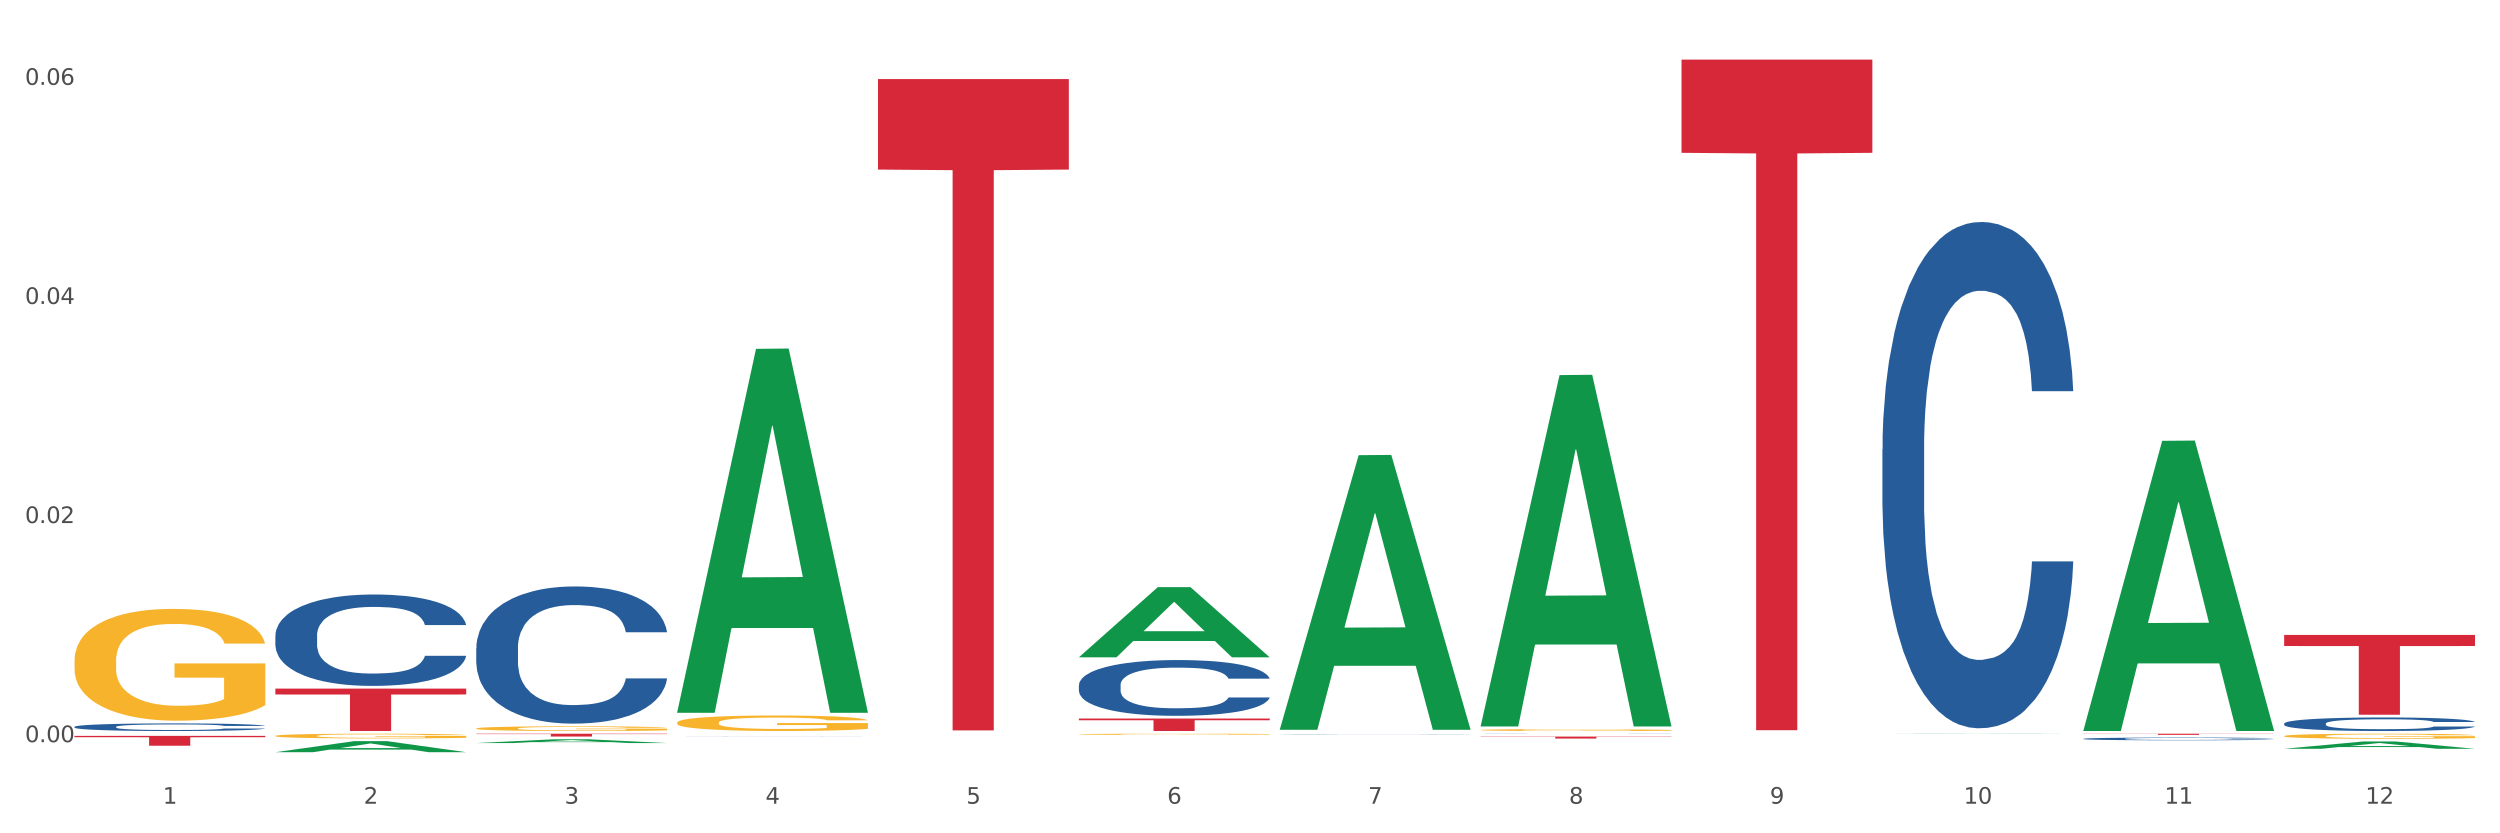 <?xml version="1.0" encoding="utf-8" standalone="no"?>
<!DOCTYPE svg PUBLIC "-//W3C//DTD SVG 1.1//EN"
  "http://www.w3.org/Graphics/SVG/1.1/DTD/svg11.dtd">
<svg xmlns:xlink="http://www.w3.org/1999/xlink" width="1080pt" height="360pt" viewBox="0 0 1080 360" xmlns="http://www.w3.org/2000/svg" version="1.1">
 <rect x="0" y="0" width="1080" height="360" fill="#333333" stroke="none"/>
 <defs>
  <style type="text/css">*{stroke-linejoin: round; stroke-linecap: butt}</style>
 </defs>
 <g id="figure_1">
  <g id="patch_1">
   <path d="M 0 360 
L 1080 360 
L 1080 0 
L 0 0 
z
" style="fill: #ffffff; stroke: #ffffff; stroke-linejoin: miter"/>
  </g>
  <g id="axes_1">
   <g id="matplotlib.axis_1">
    <g id="xtick_1">
     <g id="text_1">
      <!-- 1 -->
      <g style="fill: #4d4d4d" transform="translate(70.342 347.204) scale(0.096 -0.096)">
       <defs>
        <path id="DejaVuSans-31" d="M 794 531 
L 1825 531 
L 1825 4091 
L 703 3866 
L 703 4441 
L 1819 4666 
L 2450 4666 
L 2450 531 
L 3481 531 
L 3481 0 
L 794 0 
L 794 531 
z
" transform="scale(0.016)"/>
       </defs>
       <use xlink:href="#DejaVuSans-31"/>
      </g>
     </g>
    </g>
    <g id="xtick_2">
     <g id="text_2">
      <!-- 2 -->
      <g style="fill: #4d4d4d" transform="translate(157.122 347.204) scale(0.096 -0.096)">
       <defs>
        <path id="DejaVuSans-32" d="M 1228 531 
L 3431 531 
L 3431 0 
L 469 0 
L 469 531 
Q 828 903 1448 1529 
Q 2069 2156 2228 2338 
Q 2531 2678 2651 2914 
Q 2772 3150 2772 3378 
Q 2772 3750 2511 3984 
Q 2250 4219 1831 4219 
Q 1534 4219 1204 4116 
Q 875 4013 500 3803 
L 500 4441 
Q 881 4594 1212 4672 
Q 1544 4750 1819 4750 
Q 2544 4750 2975 4387 
Q 3406 4025 3406 3419 
Q 3406 3131 3298 2873 
Q 3191 2616 2906 2266 
Q 2828 2175 2409 1742 
Q 1991 1309 1228 531 
z
" transform="scale(0.016)"/>
       </defs>
       <use xlink:href="#DejaVuSans-32"/>
      </g>
     </g>
    </g>
    <g id="xtick_3">
     <g id="text_3">
      <!-- 3 -->
      <g style="fill: #4d4d4d" transform="translate(243.902 347.204) scale(0.096 -0.096)">
       <defs>
        <path id="DejaVuSans-33" d="M 2597 2516 
Q 3050 2419 3304 2112 
Q 3559 1806 3559 1356 
Q 3559 666 3084 287 
Q 2609 -91 1734 -91 
Q 1441 -91 1130 -33 
Q 819 25 488 141 
L 488 750 
Q 750 597 1062 519 
Q 1375 441 1716 441 
Q 2309 441 2620 675 
Q 2931 909 2931 1356 
Q 2931 1769 2642 2001 
Q 2353 2234 1838 2234 
L 1294 2234 
L 1294 2753 
L 1863 2753 
Q 2328 2753 2575 2939 
Q 2822 3125 2822 3475 
Q 2822 3834 2567 4026 
Q 2313 4219 1838 4219 
Q 1578 4219 1281 4162 
Q 984 4106 628 3988 
L 628 4550 
Q 988 4650 1302 4700 
Q 1616 4750 1894 4750 
Q 2613 4750 3031 4423 
Q 3450 4097 3450 3541 
Q 3450 3153 3228 2886 
Q 3006 2619 2597 2516 
z
" transform="scale(0.016)"/>
       </defs>
       <use xlink:href="#DejaVuSans-33"/>
      </g>
     </g>
    </g>
    <g id="xtick_4">
     <g id="text_4">
      <!-- 4 -->
      <g style="fill: #4d4d4d" transform="translate(330.683 347.204) scale(0.096 -0.096)">
       <defs>
        <path id="DejaVuSans-34" d="M 2419 4116 
L 825 1625 
L 2419 1625 
L 2419 4116 
z
M 2253 4666 
L 3047 4666 
L 3047 1625 
L 3713 1625 
L 3713 1100 
L 3047 1100 
L 3047 0 
L 2419 0 
L 2419 1100 
L 313 1100 
L 313 1709 
L 2253 4666 
z
" transform="scale(0.016)"/>
       </defs>
       <use xlink:href="#DejaVuSans-34"/>
      </g>
     </g>
    </g>
    <g id="xtick_5">
     <g id="text_5">
      <!-- 5 -->
      <g style="fill: #4d4d4d" transform="translate(417.463 347.204) scale(0.096 -0.096)">
       <defs>
        <path id="DejaVuSans-35" d="M 691 4666 
L 3169 4666 
L 3169 4134 
L 1269 4134 
L 1269 2991 
Q 1406 3038 1543 3061 
Q 1681 3084 1819 3084 
Q 2600 3084 3056 2656 
Q 3513 2228 3513 1497 
Q 3513 744 3044 326 
Q 2575 -91 1722 -91 
Q 1428 -91 1123 -41 
Q 819 9 494 109 
L 494 744 
Q 775 591 1075 516 
Q 1375 441 1709 441 
Q 2250 441 2565 725 
Q 2881 1009 2881 1497 
Q 2881 1984 2565 2268 
Q 2250 2553 1709 2553 
Q 1456 2553 1204 2497 
Q 953 2441 691 2322 
L 691 4666 
z
" transform="scale(0.016)"/>
       </defs>
       <use xlink:href="#DejaVuSans-35"/>
      </g>
     </g>
    </g>
    <g id="xtick_6">
     <g id="text_6">
      <!-- 6 -->
      <g style="fill: #4d4d4d" transform="translate(504.243 347.204) scale(0.096 -0.096)">
       <defs>
        <path id="DejaVuSans-36" d="M 2113 2584 
Q 1688 2584 1439 2293 
Q 1191 2003 1191 1497 
Q 1191 994 1439 701 
Q 1688 409 2113 409 
Q 2538 409 2786 701 
Q 3034 994 3034 1497 
Q 3034 2003 2786 2293 
Q 2538 2584 2113 2584 
z
M 3366 4563 
L 3366 3988 
Q 3128 4100 2886 4159 
Q 2644 4219 2406 4219 
Q 1781 4219 1451 3797 
Q 1122 3375 1075 2522 
Q 1259 2794 1537 2939 
Q 1816 3084 2150 3084 
Q 2853 3084 3261 2657 
Q 3669 2231 3669 1497 
Q 3669 778 3244 343 
Q 2819 -91 2113 -91 
Q 1303 -91 875 529 
Q 447 1150 447 2328 
Q 447 3434 972 4092 
Q 1497 4750 2381 4750 
Q 2619 4750 2861 4703 
Q 3103 4656 3366 4563 
z
" transform="scale(0.016)"/>
       </defs>
       <use xlink:href="#DejaVuSans-36"/>
      </g>
     </g>
    </g>
    <g id="xtick_7">
     <g id="text_7">
      <!-- 7 -->
      <g style="fill: #4d4d4d" transform="translate(591.024 347.204) scale(0.096 -0.096)">
       <defs>
        <path id="DejaVuSans-37" d="M 525 4666 
L 3525 4666 
L 3525 4397 
L 1831 0 
L 1172 0 
L 2766 4134 
L 525 4134 
L 525 4666 
z
" transform="scale(0.016)"/>
       </defs>
       <use xlink:href="#DejaVuSans-37"/>
      </g>
     </g>
    </g>
    <g id="xtick_8">
     <g id="text_8">
      <!-- 8 -->
      <g style="fill: #4d4d4d" transform="translate(677.804 347.204) scale(0.096 -0.096)">
       <defs>
        <path id="DejaVuSans-38" d="M 2034 2216 
Q 1584 2216 1326 1975 
Q 1069 1734 1069 1313 
Q 1069 891 1326 650 
Q 1584 409 2034 409 
Q 2484 409 2743 651 
Q 3003 894 3003 1313 
Q 3003 1734 2745 1975 
Q 2488 2216 2034 2216 
z
M 1403 2484 
Q 997 2584 770 2862 
Q 544 3141 544 3541 
Q 544 4100 942 4425 
Q 1341 4750 2034 4750 
Q 2731 4750 3128 4425 
Q 3525 4100 3525 3541 
Q 3525 3141 3298 2862 
Q 3072 2584 2669 2484 
Q 3125 2378 3379 2068 
Q 3634 1759 3634 1313 
Q 3634 634 3220 271 
Q 2806 -91 2034 -91 
Q 1263 -91 848 271 
Q 434 634 434 1313 
Q 434 1759 690 2068 
Q 947 2378 1403 2484 
z
M 1172 3481 
Q 1172 3119 1398 2916 
Q 1625 2713 2034 2713 
Q 2441 2713 2670 2916 
Q 2900 3119 2900 3481 
Q 2900 3844 2670 4047 
Q 2441 4250 2034 4250 
Q 1625 4250 1398 4047 
Q 1172 3844 1172 3481 
z
" transform="scale(0.016)"/>
       </defs>
       <use xlink:href="#DejaVuSans-38"/>
      </g>
     </g>
    </g>
    <g id="xtick_9">
     <g id="text_9">
      <!-- 9 -->
      <g style="fill: #4d4d4d" transform="translate(764.584 347.204) scale(0.096 -0.096)">
       <defs>
        <path id="DejaVuSans-39" d="M 703 97 
L 703 672 
Q 941 559 1184 500 
Q 1428 441 1663 441 
Q 2288 441 2617 861 
Q 2947 1281 2994 2138 
Q 2813 1869 2534 1725 
Q 2256 1581 1919 1581 
Q 1219 1581 811 2004 
Q 403 2428 403 3163 
Q 403 3881 828 4315 
Q 1253 4750 1959 4750 
Q 2769 4750 3195 4129 
Q 3622 3509 3622 2328 
Q 3622 1225 3098 567 
Q 2575 -91 1691 -91 
Q 1453 -91 1209 -44 
Q 966 3 703 97 
z
M 1959 2075 
Q 2384 2075 2632 2365 
Q 2881 2656 2881 3163 
Q 2881 3666 2632 3958 
Q 2384 4250 1959 4250 
Q 1534 4250 1286 3958 
Q 1038 3666 1038 3163 
Q 1038 2656 1286 2365 
Q 1534 2075 1959 2075 
z
" transform="scale(0.016)"/>
       </defs>
       <use xlink:href="#DejaVuSans-39"/>
      </g>
     </g>
    </g>
    <g id="xtick_10">
     <g id="text_10">
      <!-- 10 -->
      <g style="fill: #4d4d4d" transform="translate(848.311 347.204) scale(0.096 -0.096)">
       <defs>
        <path id="DejaVuSans-30" d="M 2034 4250 
Q 1547 4250 1301 3770 
Q 1056 3291 1056 2328 
Q 1056 1369 1301 889 
Q 1547 409 2034 409 
Q 2525 409 2770 889 
Q 3016 1369 3016 2328 
Q 3016 3291 2770 3770 
Q 2525 4250 2034 4250 
z
M 2034 4750 
Q 2819 4750 3233 4129 
Q 3647 3509 3647 2328 
Q 3647 1150 3233 529 
Q 2819 -91 2034 -91 
Q 1250 -91 836 529 
Q 422 1150 422 2328 
Q 422 3509 836 4129 
Q 1250 4750 2034 4750 
z
" transform="scale(0.016)"/>
       </defs>
       <use xlink:href="#DejaVuSans-31"/>
       <use xlink:href="#DejaVuSans-30" transform="translate(63.623 0)"/>
      </g>
     </g>
    </g>
    <g id="xtick_11">
     <g id="text_11">
      <!-- 11 -->
      <g style="fill: #4d4d4d" transform="translate(935.091 347.204) scale(0.096 -0.096)">
       <use xlink:href="#DejaVuSans-31"/>
       <use xlink:href="#DejaVuSans-31" transform="translate(63.623 0)"/>
      </g>
     </g>
    </g>
    <g id="xtick_12">
     <g id="text_12">
      <!-- 12 -->
      <g style="fill: #4d4d4d" transform="translate(1021.871 347.204) scale(0.096 -0.096)">
       <use xlink:href="#DejaVuSans-31"/>
       <use xlink:href="#DejaVuSans-32" transform="translate(63.623 0)"/>
      </g>
     </g>
    </g>
    <g id="xtick_13"/>
    <g id="xtick_14"/>
    <g id="xtick_15"/>
    <g id="xtick_16"/>
    <g id="xtick_17"/>
    <g id="xtick_18"/>
    <g id="xtick_19"/>
    <g id="xtick_20"/>
    <g id="xtick_21"/>
    <g id="xtick_22"/>
    <g id="xtick_23"/>
   </g>
   <g id="matplotlib.axis_2">
    <g id="ytick_1">
     <g id="text_13">
      <!-- 0.00 -->
      <g style="fill: #4d4d4d" transform="translate(10.8 320.611) scale(0.096 -0.096)">
       <defs>
        <path id="DejaVuSans-2e" d="M 684 794 
L 1344 794 
L 1344 0 
L 684 0 
L 684 794 
z
" transform="scale(0.016)"/>
       </defs>
       <use xlink:href="#DejaVuSans-30"/>
       <use xlink:href="#DejaVuSans-2e" transform="translate(63.623 0)"/>
       <use xlink:href="#DejaVuSans-30" transform="translate(95.41 0)"/>
       <use xlink:href="#DejaVuSans-30" transform="translate(159.033 0)"/>
      </g>
     </g>
    </g>
    <g id="ytick_2">
     <g id="text_14">
      <!-- 0.02 -->
      <g style="fill: #4d4d4d" transform="translate(10.8 225.959) scale(0.096 -0.096)">
       <use xlink:href="#DejaVuSans-30"/>
       <use xlink:href="#DejaVuSans-2e" transform="translate(63.623 0)"/>
       <use xlink:href="#DejaVuSans-30" transform="translate(95.41 0)"/>
       <use xlink:href="#DejaVuSans-32" transform="translate(159.033 0)"/>
      </g>
     </g>
    </g>
    <g id="ytick_3">
     <g id="text_15">
      <!-- 0.04 -->
      <g style="fill: #4d4d4d" transform="translate(10.8 131.308) scale(0.096 -0.096)">
       <use xlink:href="#DejaVuSans-30"/>
       <use xlink:href="#DejaVuSans-2e" transform="translate(63.623 0)"/>
       <use xlink:href="#DejaVuSans-30" transform="translate(95.41 0)"/>
       <use xlink:href="#DejaVuSans-34" transform="translate(159.033 0)"/>
      </g>
     </g>
    </g>
    <g id="ytick_4">
     <g id="text_16">
      <!-- 0.06 -->
      <g style="fill: #4d4d4d" transform="translate(10.8 36.656) scale(0.096 -0.096)">
       <use xlink:href="#DejaVuSans-30"/>
       <use xlink:href="#DejaVuSans-2e" transform="translate(63.623 0)"/>
       <use xlink:href="#DejaVuSans-30" transform="translate(95.41 0)"/>
       <use xlink:href="#DejaVuSans-36" transform="translate(159.033 0)"/>
      </g>
     </g>
    </g>
    <g id="ytick_5"/>
    <g id="ytick_6"/>
    <g id="ytick_7"/>
   </g>
   <g id="PolyCollection_1">
    <path d="M 118.955 324.941 
L 119.04 324.936 
L 153.037 320.172 
L 167.145 320.167 
L 201.397 324.95 
L 185.078 324.95 
L 177.684 323.836 
L 142.583 323.836 
L 142.328 323.854 
L 135.189 324.95 
L 118.955 324.95 
L 118.955 324.941 
L 147.002 323.171 
L 173.265 323.167 
L 160.261 321.186 
L 160.091 321.177 
L 159.921 321.191 
L 146.917 323.167 
L 147.002 323.171 
L 118.955 324.941 
z
" clip-path="url(#pa2ace2531c)" style="fill: #109648"/>
    <path d="M 813.198 315.79 
L 895.639 315.79 
L 895.639 315.792 
L 863.21 315.792 
L 863.21 315.799 
L 845.432 315.799 
L 845.432 315.792 
L 813.198 315.792 
L 813.198 315.79 
L 813.198 315.79 
z
" clip-path="url(#pa2ace2531c)" style="fill: #d62839"/>
    <path d="M 726.418 25.759 
L 808.859 25.759 
L 808.859 66.017 
L 776.429 66.289 
L 776.429 315.448 
L 758.652 315.448 
L 758.652 66.289 
L 726.418 66.017 
L 726.418 26.032 
L 726.418 25.759 
z
" clip-path="url(#pa2ace2531c)" style="fill: #d62839"/>
    <path d="M 639.637 318.202 
L 722.079 318.202 
L 722.079 318.321 
L 689.649 318.321 
L 689.649 319.057 
L 671.872 319.057 
L 671.872 318.321 
L 639.637 318.321 
L 639.637 318.203 
L 639.637 318.202 
z
" clip-path="url(#pa2ace2531c)" style="fill: #d62839"/>
    <path d="M 466.077 310.399 
L 548.518 310.399 
L 548.518 311.149 
L 516.088 311.154 
L 516.088 315.799 
L 498.311 315.799 
L 498.311 311.154 
L 466.077 311.149 
L 466.077 310.404 
L 466.077 310.399 
z
" clip-path="url(#pa2ace2531c)" style="fill: #d62839"/>
    <path d="M 379.296 34.148 
L 461.738 34.148 
L 461.738 73.252 
L 429.308 73.516 
L 429.308 315.54 
L 411.531 315.54 
L 411.531 73.516 
L 379.296 73.252 
L 379.296 34.412 
L 379.296 34.148 
z
" clip-path="url(#pa2ace2531c)" style="fill: #d62839"/>
    <path d="M 205.736 316.964 
L 288.177 316.964 
L 288.177 317.133 
L 255.747 317.134 
L 255.747 318.184 
L 237.97 318.184 
L 237.97 317.134 
L 205.736 317.133 
L 205.736 316.965 
L 205.736 316.964 
z
" clip-path="url(#pa2ace2531c)" style="fill: #d62839"/>
    <path d="M 118.955 297.476 
L 201.397 297.476 
L 201.397 300.023 
L 168.967 300.04 
L 168.967 315.799 
L 151.189 315.799 
L 151.189 300.04 
L 118.955 300.023 
L 118.955 297.494 
L 118.955 297.476 
z
" clip-path="url(#pa2ace2531c)" style="fill: #d62839"/>
    <path d="M 32.175 317.89 
L 114.616 317.89 
L 114.616 318.482 
L 82.187 318.486 
L 82.187 322.151 
L 64.409 322.151 
L 64.409 318.486 
L 32.175 318.482 
L 32.175 317.894 
L 32.175 317.89 
z
" clip-path="url(#pa2ace2531c)" style="fill: #d62839"/>
    <path d="M 32.175 313.989 
L 32.272 313.986 
L 32.272 313.902 
L 32.565 313.788 
L 33.637 313.578 
L 35.001 313.418 
L 37.34 313.232 
L 38.607 313.154 
L 40.263 313.067 
L 43.674 312.926 
L 47.572 312.806 
L 50.3 312.74 
L 52.347 312.698 
L 56.927 312.623 
L 59.558 312.59 
L 62.287 312.563 
L 64.625 312.545 
L 68.523 312.524 
L 71.642 312.515 
L 75.247 312.512 
L 78.268 312.515 
L 82.263 312.527 
L 88.11 312.563 
L 90.352 312.584 
L 93.373 312.62 
L 96.491 312.668 
L 99.025 312.716 
L 101.948 312.785 
L 104.969 312.875 
L 107.892 312.989 
L 109.939 313.094 
L 111.595 313.205 
L 113.057 313.34 
L 114.129 313.487 
L 114.616 313.611 
L 96.783 313.611 
L 96.296 313.5 
L 95.322 313.379 
L 94.347 313.298 
L 93.275 313.232 
L 91.619 313.157 
L 90.157 313.109 
L 87.721 313.052 
L 85.479 313.016 
L 83.628 312.995 
L 81.386 312.977 
L 76.611 312.959 
L 73.201 312.959 
L 71.057 312.965 
L 68.426 312.98 
L 66.184 313.001 
L 63.553 313.037 
L 61.507 313.076 
L 59.461 313.127 
L 58.291 313.163 
L 56.537 313.229 
L 55.368 313.283 
L 53.809 313.376 
L 52.932 313.442 
L 51.372 313.614 
L 50.69 313.74 
L 50.398 313.827 
L 50.203 313.923 
L 50.203 314.391 
L 50.788 314.601 
L 51.275 314.691 
L 52.054 314.793 
L 53.516 314.925 
L 55.66 315.054 
L 57.901 315.148 
L 59.753 315.205 
L 61.507 315.247 
L 63.261 315.28 
L 65.405 315.31 
L 67.159 315.328 
L 69.79 315.346 
L 72.908 315.355 
L 75.345 315.355 
L 80.314 315.34 
L 82.556 315.325 
L 84.7 315.304 
L 87.038 315.271 
L 88.89 315.235 
L 89.962 315.208 
L 91.716 315.151 
L 93.08 315.09 
L 94.25 315.021 
L 95.029 314.961 
L 95.906 314.871 
L 96.588 314.769 
L 96.783 314.715 
L 114.616 314.715 
L 114.227 314.823 
L 113.544 314.928 
L 112.18 315.069 
L 111.108 315.151 
L 109.452 315.25 
L 107.697 315.334 
L 105.261 315.427 
L 103.02 315.496 
L 100.681 315.556 
L 98.148 315.61 
L 93.567 315.685 
L 91.911 315.706 
L 88.403 315.742 
L 85.674 315.763 
L 81.679 315.784 
L 77.586 315.796 
L 73.298 315.799 
L 69.498 315.793 
L 65.307 315.775 
L 62.676 315.757 
L 59.753 315.73 
L 56.342 315.688 
L 53.126 315.637 
L 50.105 315.577 
L 47.279 315.508 
L 44.648 315.43 
L 41.238 315.301 
L 38.704 315.175 
L 36.853 315.057 
L 35.586 314.958 
L 34.319 314.832 
L 33.637 314.745 
L 32.565 314.535 
L 32.175 314.34 
L 32.175 313.989 
z
" clip-path="url(#pa2ace2531c)" style="fill: #255c99"/>
    <path d="M 118.955 274.566 
L 119.053 274.529 
L 119.053 273.52 
L 119.345 272.149 
L 120.417 269.625 
L 121.781 267.714 
L 124.12 265.478 
L 125.387 264.54 
L 127.044 263.494 
L 130.454 261.799 
L 134.352 260.357 
L 137.081 259.563 
L 139.127 259.058 
L 143.707 258.157 
L 146.338 257.76 
L 149.067 257.436 
L 151.406 257.219 
L 155.304 256.967 
L 158.422 256.859 
L 162.028 256.822 
L 165.048 256.859 
L 169.044 257.003 
L 174.891 257.436 
L 177.132 257.688 
L 180.153 258.121 
L 183.271 258.698 
L 185.805 259.275 
L 188.728 260.104 
L 191.749 261.186 
L 194.673 262.556 
L 196.719 263.819 
L 198.376 265.153 
L 199.837 266.776 
L 200.909 268.543 
L 201.397 270.022 
L 183.564 270.022 
L 183.076 268.687 
L 182.102 267.245 
L 181.127 266.271 
L 180.055 265.478 
L 178.399 264.576 
L 176.937 263.999 
L 174.501 263.314 
L 172.26 262.881 
L 170.408 262.629 
L 168.167 262.412 
L 163.392 262.196 
L 159.981 262.196 
L 157.837 262.268 
L 155.206 262.448 
L 152.965 262.701 
L 150.334 263.133 
L 148.287 263.602 
L 146.241 264.215 
L 145.071 264.648 
L 143.317 265.442 
L 142.148 266.091 
L 140.589 267.209 
L 139.712 268.002 
L 138.153 270.058 
L 137.471 271.572 
L 137.178 272.618 
L 136.983 273.772 
L 136.983 279.398 
L 137.568 281.922 
L 138.055 283.004 
L 138.835 284.23 
L 140.297 285.817 
L 142.44 287.368 
L 144.682 288.486 
L 146.533 289.171 
L 148.287 289.676 
L 150.041 290.073 
L 152.185 290.433 
L 153.939 290.65 
L 156.57 290.866 
L 159.689 290.974 
L 162.125 290.974 
L 167.095 290.794 
L 169.336 290.614 
L 171.48 290.361 
L 173.819 289.964 
L 175.67 289.532 
L 176.742 289.207 
L 178.496 288.522 
L 179.861 287.801 
L 181.03 286.971 
L 181.81 286.25 
L 182.687 285.168 
L 183.369 283.942 
L 183.564 283.293 
L 201.397 283.293 
L 201.007 284.591 
L 200.325 285.853 
L 198.96 287.548 
L 197.889 288.522 
L 196.232 289.712 
L 194.478 290.722 
L 192.042 291.84 
L 189.8 292.669 
L 187.462 293.39 
L 184.928 294.04 
L 180.348 294.941 
L 178.691 295.194 
L 175.183 295.626 
L 172.454 295.879 
L 168.459 296.131 
L 164.366 296.276 
L 160.079 296.312 
L 156.278 296.239 
L 152.088 296.023 
L 149.457 295.807 
L 146.533 295.482 
L 143.123 294.977 
L 139.907 294.364 
L 136.886 293.643 
L 134.06 292.813 
L 131.429 291.876 
L 128.018 290.325 
L 125.484 288.81 
L 123.633 287.404 
L 122.366 286.214 
L 121.099 284.699 
L 120.417 283.653 
L 119.345 281.129 
L 118.955 278.785 
L 118.955 274.566 
z
" clip-path="url(#pa2ace2531c)" style="fill: #255c99"/>
    <path d="M 205.736 279.968 
L 205.833 279.914 
L 205.833 278.399 
L 206.125 276.342 
L 207.197 272.554 
L 208.562 269.686 
L 210.9 266.33 
L 212.167 264.923 
L 213.824 263.354 
L 217.235 260.81 
L 221.133 258.645 
L 223.861 257.455 
L 225.907 256.697 
L 230.488 255.344 
L 233.119 254.749 
L 235.847 254.262 
L 238.186 253.937 
L 242.084 253.558 
L 245.202 253.396 
L 248.808 253.342 
L 251.829 253.396 
L 255.824 253.612 
L 261.671 254.262 
L 263.912 254.64 
L 266.933 255.29 
L 270.052 256.156 
L 272.585 257.022 
L 275.509 258.266 
L 278.53 259.89 
L 281.453 261.947 
L 283.499 263.841 
L 285.156 265.843 
L 286.618 268.279 
L 287.69 270.93 
L 288.177 273.149 
L 270.344 273.149 
L 269.857 271.147 
L 268.882 268.982 
L 267.908 267.521 
L 266.836 266.33 
L 265.179 264.977 
L 263.717 264.111 
L 261.281 263.083 
L 259.04 262.434 
L 257.188 262.055 
L 254.947 261.73 
L 250.172 261.405 
L 246.761 261.405 
L 244.618 261.514 
L 241.986 261.784 
L 239.745 262.163 
L 237.114 262.812 
L 235.068 263.516 
L 233.021 264.436 
L 231.852 265.086 
L 230.098 266.276 
L 228.928 267.25 
L 227.369 268.928 
L 226.492 270.119 
L 224.933 273.203 
L 224.251 275.476 
L 223.959 277.046 
L 223.764 278.778 
L 223.764 287.22 
L 224.348 291.009 
L 224.836 292.632 
L 225.615 294.472 
L 227.077 296.854 
L 229.221 299.181 
L 231.462 300.858 
L 233.314 301.887 
L 235.068 302.644 
L 236.822 303.24 
L 238.966 303.781 
L 240.72 304.106 
L 243.351 304.43 
L 246.469 304.593 
L 248.905 304.593 
L 253.875 304.322 
L 256.116 304.052 
L 258.26 303.673 
L 260.599 303.077 
L 262.451 302.428 
L 263.523 301.941 
L 265.277 300.913 
L 266.641 299.83 
L 267.81 298.585 
L 268.59 297.503 
L 269.467 295.88 
L 270.149 294.039 
L 270.344 293.065 
L 288.177 293.065 
L 287.787 295.014 
L 287.105 296.908 
L 285.741 299.451 
L 284.669 300.913 
L 283.012 302.699 
L 281.258 304.214 
L 278.822 305.892 
L 276.581 307.136 
L 274.242 308.219 
L 271.708 309.193 
L 267.128 310.546 
L 265.472 310.925 
L 261.963 311.574 
L 259.235 311.953 
L 255.239 312.332 
L 251.147 312.548 
L 246.859 312.602 
L 243.058 312.494 
L 238.868 312.169 
L 236.237 311.845 
L 233.314 311.358 
L 229.903 310.6 
L 226.687 309.68 
L 223.666 308.598 
L 220.84 307.353 
L 218.209 305.946 
L 214.798 303.619 
L 212.265 301.346 
L 210.413 299.235 
L 209.146 297.449 
L 207.88 295.176 
L 207.197 293.606 
L 206.125 289.818 
L 205.736 286.3 
L 205.736 279.968 
z
" clip-path="url(#pa2ace2531c)" style="fill: #255c99"/>
    <path d="M 899.978 316.964 
L 982.42 316.964 
L 982.42 317.033 
L 949.99 317.033 
L 949.99 317.46 
L 932.213 317.46 
L 932.213 317.033 
L 899.978 317.033 
L 899.978 316.964 
L 899.978 316.964 
z
" clip-path="url(#pa2ace2531c)" style="fill: #d62839"/>
    <path d="M 292.516 317.975 
L 292.613 317.975 
L 292.613 317.974 
L 292.906 317.973 
L 293.978 317.97 
L 295.342 317.968 
L 297.681 317.966 
L 298.948 317.965 
L 300.604 317.964 
L 304.015 317.962 
L 307.913 317.96 
L 310.641 317.96 
L 312.688 317.959 
L 317.268 317.958 
L 319.899 317.958 
L 322.628 317.957 
L 324.966 317.957 
L 328.864 317.957 
L 331.983 317.957 
L 335.588 317.957 
L 338.609 317.957 
L 342.604 317.957 
L 348.451 317.957 
L 350.693 317.958 
L 353.714 317.958 
L 356.832 317.959 
L 359.366 317.959 
L 362.289 317.96 
L 365.31 317.961 
L 368.233 317.963 
L 370.28 317.964 
L 371.936 317.965 
L 373.398 317.967 
L 374.47 317.969 
L 374.957 317.97 
L 357.124 317.97 
L 356.637 317.969 
L 355.663 317.968 
L 354.688 317.967 
L 353.616 317.966 
L 351.96 317.965 
L 350.498 317.964 
L 348.062 317.964 
L 345.82 317.963 
L 343.969 317.963 
L 341.727 317.963 
L 336.952 317.962 
L 333.542 317.962 
L 331.398 317.962 
L 328.767 317.963 
L 326.525 317.963 
L 323.894 317.963 
L 321.848 317.964 
L 319.802 317.964 
L 318.632 317.965 
L 316.878 317.966 
L 315.709 317.966 
L 314.15 317.968 
L 313.273 317.968 
L 311.713 317.97 
L 311.031 317.972 
L 310.739 317.973 
L 310.544 317.974 
L 310.544 317.98 
L 311.129 317.983 
L 311.616 317.984 
L 312.395 317.985 
L 313.857 317.987 
L 316.001 317.988 
L 318.242 317.989 
L 320.094 317.99 
L 321.848 317.991 
L 323.602 317.991 
L 325.746 317.992 
L 327.5 317.992 
L 330.131 317.992 
L 333.249 317.992 
L 335.686 317.992 
L 340.655 317.992 
L 342.897 317.992 
L 345.041 317.991 
L 347.379 317.991 
L 349.231 317.991 
L 350.303 317.99 
L 352.057 317.99 
L 353.421 317.989 
L 354.591 317.988 
L 355.37 317.987 
L 356.247 317.986 
L 356.929 317.985 
L 357.124 317.984 
L 374.957 317.984 
L 374.568 317.985 
L 373.885 317.987 
L 372.521 317.989 
L 371.449 317.99 
L 369.793 317.991 
L 368.038 317.992 
L 365.602 317.993 
L 363.361 317.994 
L 361.022 317.995 
L 358.489 317.995 
L 353.908 317.996 
L 352.252 317.996 
L 348.744 317.997 
L 346.015 317.997 
L 342.02 317.997 
L 337.927 317.998 
L 333.639 317.998 
L 329.839 317.997 
L 325.648 317.997 
L 323.017 317.997 
L 320.094 317.997 
L 316.683 317.996 
L 313.467 317.996 
L 310.447 317.995 
L 307.621 317.994 
L 304.989 317.993 
L 301.579 317.991 
L 299.045 317.99 
L 297.194 317.988 
L 295.927 317.987 
L 294.66 317.986 
L 293.978 317.985 
L 292.906 317.982 
L 292.516 317.979 
L 292.516 317.975 
z
" clip-path="url(#pa2ace2531c)" style="fill: #255c99"/>
    <path d="M 552.857 317.39 
L 552.954 317.39 
L 552.954 317.387 
L 553.247 317.383 
L 554.319 317.375 
L 555.683 317.37 
L 558.022 317.363 
L 559.289 317.36 
L 560.945 317.357 
L 564.356 317.352 
L 568.254 317.347 
L 570.982 317.345 
L 573.029 317.343 
L 577.609 317.341 
L 580.24 317.339 
L 582.969 317.338 
L 585.307 317.338 
L 589.205 317.337 
L 592.324 317.337 
L 595.929 317.337 
L 598.95 317.337 
L 602.945 317.337 
L 608.792 317.338 
L 611.034 317.339 
L 614.055 317.341 
L 617.173 317.342 
L 619.707 317.344 
L 622.63 317.347 
L 625.651 317.35 
L 628.574 317.354 
L 630.621 317.358 
L 632.277 317.362 
L 633.739 317.367 
L 634.811 317.372 
L 635.298 317.377 
L 617.465 317.377 
L 616.978 317.373 
L 616.004 317.368 
L 615.029 317.365 
L 613.957 317.363 
L 612.301 317.36 
L 610.839 317.358 
L 608.403 317.356 
L 606.161 317.355 
L 604.31 317.354 
L 602.068 317.354 
L 597.293 317.353 
L 593.883 317.353 
L 591.739 317.353 
L 589.108 317.354 
L 586.866 317.354 
L 584.235 317.356 
L 582.189 317.357 
L 580.143 317.359 
L 578.973 317.36 
L 577.219 317.363 
L 576.05 317.365 
L 574.491 317.368 
L 573.614 317.37 
L 572.054 317.377 
L 571.372 317.381 
L 571.08 317.384 
L 570.885 317.388 
L 570.885 317.405 
L 571.47 317.413 
L 571.957 317.416 
L 572.736 317.42 
L 574.198 317.424 
L 576.342 317.429 
L 578.583 317.432 
L 580.435 317.435 
L 582.189 317.436 
L 583.943 317.437 
L 586.087 317.438 
L 587.841 317.439 
L 590.472 317.44 
L 593.59 317.44 
L 596.027 317.44 
L 600.997 317.439 
L 603.238 317.439 
L 605.382 317.438 
L 607.72 317.437 
L 609.572 317.436 
L 610.644 317.435 
L 612.398 317.433 
L 613.762 317.43 
L 614.932 317.428 
L 615.711 317.426 
L 616.588 317.422 
L 617.27 317.419 
L 617.465 317.417 
L 635.298 317.417 
L 634.909 317.421 
L 634.226 317.425 
L 632.862 317.43 
L 631.79 317.433 
L 630.134 317.436 
L 628.379 317.439 
L 625.943 317.443 
L 623.702 317.445 
L 621.363 317.447 
L 618.83 317.449 
L 614.249 317.452 
L 612.593 317.453 
L 609.085 317.454 
L 606.356 317.455 
L 602.361 317.456 
L 598.268 317.456 
L 593.98 317.456 
L 590.18 317.456 
L 585.989 317.455 
L 583.358 317.455 
L 580.435 317.454 
L 577.024 317.452 
L 573.808 317.45 
L 570.788 317.448 
L 567.962 317.446 
L 565.33 317.443 
L 561.92 317.438 
L 559.386 317.433 
L 557.535 317.429 
L 556.268 317.426 
L 555.001 317.421 
L 554.319 317.418 
L 553.247 317.41 
L 552.857 317.403 
L 552.857 317.39 
z
" clip-path="url(#pa2ace2531c)" style="fill: #255c99"/>
    <path d="M 639.637 316.997 
L 639.735 316.997 
L 639.735 316.995 
L 640.027 316.992 
L 641.099 316.987 
L 642.463 316.984 
L 644.802 316.98 
L 646.069 316.978 
L 647.726 316.976 
L 651.136 316.973 
L 655.034 316.97 
L 657.763 316.969 
L 659.809 316.968 
L 664.389 316.966 
L 667.02 316.965 
L 669.749 316.965 
L 672.088 316.964 
L 675.986 316.964 
L 679.104 316.964 
L 682.71 316.964 
L 685.73 316.964 
L 689.726 316.964 
L 695.573 316.965 
L 697.814 316.965 
L 700.835 316.966 
L 703.953 316.967 
L 706.487 316.968 
L 709.41 316.97 
L 712.431 316.972 
L 715.355 316.974 
L 717.401 316.977 
L 719.058 316.979 
L 720.519 316.982 
L 721.591 316.985 
L 722.079 316.988 
L 704.246 316.988 
L 703.758 316.986 
L 702.784 316.983 
L 701.809 316.981 
L 700.737 316.98 
L 699.081 316.978 
L 697.619 316.977 
L 695.183 316.976 
L 692.942 316.975 
L 691.09 316.974 
L 688.849 316.974 
L 684.074 316.974 
L 680.663 316.974 
L 678.519 316.974 
L 675.888 316.974 
L 673.647 316.975 
L 671.016 316.975 
L 668.969 316.976 
L 666.923 316.977 
L 665.754 316.978 
L 663.999 316.98 
L 662.83 316.981 
L 661.271 316.983 
L 660.394 316.984 
L 658.835 316.988 
L 658.153 316.991 
L 657.86 316.993 
L 657.665 316.995 
L 657.665 317.006 
L 658.25 317.01 
L 658.737 317.012 
L 659.517 317.015 
L 660.979 317.017 
L 663.122 317.02 
L 665.364 317.022 
L 667.215 317.024 
L 668.969 317.025 
L 670.723 317.025 
L 672.867 317.026 
L 674.621 317.026 
L 677.252 317.027 
L 680.371 317.027 
L 682.807 317.027 
L 687.777 317.027 
L 690.018 317.026 
L 692.162 317.026 
L 694.501 317.025 
L 696.352 317.024 
L 697.424 317.024 
L 699.178 317.022 
L 700.543 317.021 
L 701.712 317.02 
L 702.492 317.018 
L 703.369 317.016 
L 704.051 317.014 
L 704.246 317.013 
L 722.079 317.013 
L 721.689 317.015 
L 721.007 317.018 
L 719.642 317.021 
L 718.571 317.022 
L 716.914 317.025 
L 715.16 317.027 
L 712.724 317.029 
L 710.482 317.03 
L 708.144 317.031 
L 705.61 317.033 
L 701.03 317.034 
L 699.373 317.035 
L 695.865 317.036 
L 693.136 317.036 
L 689.141 317.037 
L 685.048 317.037 
L 680.761 317.037 
L 676.96 317.037 
L 672.77 317.036 
L 670.139 317.036 
L 667.215 317.035 
L 663.805 317.034 
L 660.589 317.033 
L 657.568 317.032 
L 654.742 317.03 
L 652.111 317.029 
L 648.7 317.026 
L 646.166 317.023 
L 644.315 317.02 
L 643.048 317.018 
L 641.781 317.015 
L 641.099 317.013 
L 640.027 317.009 
L 639.637 317.004 
L 639.637 316.997 
z
" clip-path="url(#pa2ace2531c)" style="fill: #255c99"/>
    <path d="M 813.198 194.177 
L 813.295 193.977 
L 813.295 188.384 
L 813.588 180.793 
L 814.66 166.811 
L 816.024 156.224 
L 818.363 143.84 
L 819.63 138.646 
L 821.286 132.853 
L 824.697 123.465 
L 828.595 115.475 
L 831.323 111.081 
L 833.37 108.284 
L 837.95 103.29 
L 840.581 101.093 
L 843.31 99.295 
L 845.648 98.097 
L 849.546 96.699 
L 852.665 96.099 
L 856.27 95.9 
L 859.291 96.099 
L 863.286 96.898 
L 869.133 99.295 
L 871.375 100.694 
L 874.396 103.091 
L 877.514 106.287 
L 880.048 109.483 
L 882.971 114.077 
L 885.992 120.069 
L 888.915 127.66 
L 890.962 134.651 
L 892.618 142.042 
L 894.08 151.031 
L 895.152 160.818 
L 895.639 169.008 
L 877.806 169.008 
L 877.319 161.617 
L 876.345 153.627 
L 875.37 148.234 
L 874.298 143.84 
L 872.642 138.846 
L 871.18 135.65 
L 868.744 131.855 
L 866.502 129.458 
L 864.651 128.059 
L 862.409 126.861 
L 857.634 125.662 
L 854.224 125.662 
L 852.08 126.062 
L 849.449 127.061 
L 847.207 128.459 
L 844.576 130.856 
L 842.53 133.453 
L 840.484 136.848 
L 839.314 139.245 
L 837.56 143.64 
L 836.391 147.235 
L 834.832 153.428 
L 833.955 157.822 
L 832.395 169.208 
L 831.713 177.597 
L 831.421 183.39 
L 831.226 189.782 
L 831.226 220.943 
L 831.811 234.925 
L 832.298 240.918 
L 833.077 247.709 
L 834.539 256.498 
L 836.683 265.088 
L 838.924 271.28 
L 840.776 275.075 
L 842.53 277.872 
L 844.284 280.069 
L 846.428 282.066 
L 848.182 283.265 
L 850.813 284.463 
L 853.931 285.063 
L 856.368 285.063 
L 861.338 284.064 
L 863.579 283.065 
L 865.723 281.667 
L 868.061 279.47 
L 869.913 277.073 
L 870.985 275.275 
L 872.739 271.48 
L 874.103 267.485 
L 875.273 262.89 
L 876.052 258.895 
L 876.929 252.903 
L 877.611 246.111 
L 877.806 242.516 
L 895.639 242.516 
L 895.25 249.707 
L 894.567 256.698 
L 893.203 266.086 
L 892.131 271.48 
L 890.475 278.071 
L 888.72 283.664 
L 886.284 289.857 
L 884.043 294.451 
L 881.704 298.446 
L 879.171 302.041 
L 874.59 307.035 
L 872.934 308.433 
L 869.426 310.83 
L 866.697 312.229 
L 862.702 313.627 
L 858.609 314.426 
L 854.321 314.626 
L 850.521 314.226 
L 846.33 313.028 
L 843.699 311.829 
L 840.776 310.031 
L 837.365 307.235 
L 834.149 303.839 
L 831.129 299.844 
L 828.303 295.25 
L 825.671 290.056 
L 822.261 281.467 
L 819.727 273.078 
L 817.876 265.287 
L 816.609 258.696 
L 815.342 250.306 
L 814.66 244.513 
L 813.588 230.531 
L 813.198 217.547 
L 813.198 194.177 
z
" clip-path="url(#pa2ace2531c)" style="fill: #255c99"/>
    <path d="M 899.978 319.156 
L 900.076 319.155 
L 900.076 319.125 
L 900.368 319.084 
L 901.44 319.008 
L 902.804 318.951 
L 905.143 318.884 
L 906.41 318.856 
L 908.067 318.825 
L 911.477 318.774 
L 915.375 318.731 
L 918.104 318.707 
L 920.15 318.692 
L 924.73 318.665 
L 927.361 318.653 
L 930.09 318.643 
L 932.429 318.637 
L 936.327 318.629 
L 939.445 318.626 
L 943.051 318.625 
L 946.071 318.626 
L 950.067 318.63 
L 955.914 318.643 
L 958.155 318.651 
L 961.176 318.664 
L 964.294 318.681 
L 966.828 318.698 
L 969.751 318.723 
L 972.772 318.756 
L 975.696 318.797 
L 977.742 318.834 
L 979.399 318.874 
L 980.86 318.923 
L 981.932 318.976 
L 982.42 319.02 
L 964.587 319.02 
L 964.099 318.98 
L 963.125 318.937 
L 962.15 318.908 
L 961.078 318.884 
L 959.422 318.857 
L 957.96 318.84 
L 955.524 318.819 
L 953.283 318.806 
L 951.431 318.799 
L 949.19 318.792 
L 944.415 318.786 
L 941.004 318.786 
L 938.86 318.788 
L 936.229 318.793 
L 933.988 318.801 
L 931.357 318.814 
L 929.31 318.828 
L 927.264 318.846 
L 926.095 318.859 
L 924.34 318.883 
L 923.171 318.902 
L 921.612 318.936 
L 920.735 318.96 
L 919.176 319.021 
L 918.494 319.066 
L 918.201 319.098 
L 918.006 319.132 
L 918.006 319.301 
L 918.591 319.376 
L 919.078 319.408 
L 919.858 319.445 
L 921.32 319.493 
L 923.463 319.539 
L 925.705 319.572 
L 927.556 319.593 
L 929.31 319.608 
L 931.064 319.62 
L 933.208 319.631 
L 934.962 319.637 
L 937.593 319.644 
L 940.712 319.647 
L 943.148 319.647 
L 948.118 319.641 
L 950.359 319.636 
L 952.503 319.629 
L 954.842 319.617 
L 956.693 319.604 
L 957.765 319.594 
L 959.519 319.574 
L 960.884 319.552 
L 962.053 319.527 
L 962.833 319.506 
L 963.71 319.473 
L 964.392 319.436 
L 964.587 319.417 
L 982.42 319.417 
L 982.03 319.456 
L 981.348 319.494 
L 979.983 319.544 
L 978.912 319.574 
L 977.255 319.609 
L 975.501 319.639 
L 973.065 319.673 
L 970.823 319.698 
L 968.485 319.719 
L 965.951 319.739 
L 961.371 319.766 
L 959.714 319.773 
L 956.206 319.786 
L 953.477 319.794 
L 949.482 319.801 
L 945.389 319.806 
L 941.102 319.807 
L 937.301 319.804 
L 933.111 319.798 
L 930.48 319.791 
L 927.556 319.782 
L 924.146 319.767 
L 920.93 319.748 
L 917.909 319.727 
L 915.083 319.702 
L 912.452 319.674 
L 909.041 319.627 
L 906.507 319.582 
L 904.656 319.54 
L 903.389 319.504 
L 902.122 319.459 
L 901.44 319.428 
L 900.368 319.352 
L 899.978 319.282 
L 899.978 319.156 
z
" clip-path="url(#pa2ace2531c)" style="fill: #255c99"/>
    <path d="M 986.759 312.574 
L 986.856 312.569 
L 986.856 312.419 
L 987.148 312.216 
L 988.22 311.841 
L 989.585 311.558 
L 991.923 311.226 
L 993.19 311.087 
L 994.847 310.932 
L 998.258 310.681 
L 1002.156 310.467 
L 1004.884 310.349 
L 1006.93 310.274 
L 1011.511 310.14 
L 1014.142 310.082 
L 1016.87 310.033 
L 1019.209 310.001 
L 1023.107 309.964 
L 1026.225 309.948 
L 1029.831 309.943 
L 1032.852 309.948 
L 1036.847 309.969 
L 1042.694 310.033 
L 1044.935 310.071 
L 1047.956 310.135 
L 1051.075 310.221 
L 1053.608 310.306 
L 1056.532 310.429 
L 1059.553 310.59 
L 1062.476 310.793 
L 1064.522 310.98 
L 1066.179 311.178 
L 1067.641 311.419 
L 1068.713 311.681 
L 1069.2 311.9 
L 1051.367 311.9 
L 1050.88 311.702 
L 1049.905 311.488 
L 1048.931 311.344 
L 1047.859 311.226 
L 1046.202 311.092 
L 1044.74 311.007 
L 1042.304 310.905 
L 1040.063 310.841 
L 1038.211 310.804 
L 1035.97 310.772 
L 1031.195 310.739 
L 1027.784 310.739 
L 1025.641 310.75 
L 1023.009 310.777 
L 1020.768 310.814 
L 1018.137 310.879 
L 1016.091 310.948 
L 1014.044 311.039 
L 1012.875 311.103 
L 1011.121 311.221 
L 1009.951 311.317 
L 1008.392 311.483 
L 1007.515 311.601 
L 1005.956 311.905 
L 1005.274 312.13 
L 1004.982 312.285 
L 1004.787 312.456 
L 1004.787 313.291 
L 1005.371 313.665 
L 1005.859 313.825 
L 1006.638 314.007 
L 1008.1 314.243 
L 1010.244 314.473 
L 1012.485 314.638 
L 1014.337 314.74 
L 1016.091 314.815 
L 1017.845 314.874 
L 1019.989 314.927 
L 1021.743 314.959 
L 1024.374 314.991 
L 1027.492 315.007 
L 1029.928 315.007 
L 1034.898 314.981 
L 1037.139 314.954 
L 1039.283 314.916 
L 1041.622 314.858 
L 1043.474 314.793 
L 1044.546 314.745 
L 1046.3 314.644 
L 1047.664 314.537 
L 1048.833 314.414 
L 1049.613 314.307 
L 1050.49 314.146 
L 1051.172 313.964 
L 1051.367 313.868 
L 1069.2 313.868 
L 1068.81 314.061 
L 1068.128 314.248 
L 1066.764 314.499 
L 1065.692 314.644 
L 1064.035 314.82 
L 1062.281 314.97 
L 1059.845 315.136 
L 1057.604 315.259 
L 1055.265 315.366 
L 1052.731 315.462 
L 1048.151 315.596 
L 1046.495 315.633 
L 1042.986 315.697 
L 1040.258 315.735 
L 1036.262 315.772 
L 1032.17 315.794 
L 1027.882 315.799 
L 1024.081 315.788 
L 1019.891 315.756 
L 1017.26 315.724 
L 1014.337 315.676 
L 1010.926 315.601 
L 1007.71 315.51 
L 1004.689 315.403 
L 1001.863 315.28 
L 999.232 315.141 
L 995.821 314.911 
L 993.288 314.686 
L 991.436 314.478 
L 990.169 314.301 
L 988.903 314.077 
L 988.22 313.922 
L 987.148 313.547 
L 986.759 313.2 
L 986.759 312.574 
z
" clip-path="url(#pa2ace2531c)" style="fill: #255c99"/>
    <path d="M 986.759 317.976 
L 986.856 317.974 
L 986.856 317.902 
L 987.051 317.84 
L 988.024 317.69 
L 989.484 317.566 
L 990.555 317.5 
L 991.625 317.446 
L 992.891 317.392 
L 994.448 317.336 
L 997.271 317.254 
L 999.023 317.212 
L 1001.164 317.168 
L 1005.057 317.104 
L 1007.88 317.068 
L 1010.8 317.038 
L 1015.569 317.002 
L 1018.684 316.986 
L 1021.993 316.974 
L 1025.984 316.966 
L 1029.001 316.964 
L 1035.62 316.97 
L 1041.265 316.988 
L 1043.991 317.002 
L 1047.495 317.026 
L 1049.344 317.042 
L 1052.361 317.074 
L 1055.476 317.116 
L 1057.617 317.152 
L 1060.829 317.22 
L 1063.263 317.288 
L 1065.501 317.372 
L 1066.669 317.43 
L 1067.545 317.484 
L 1068.324 317.546 
L 1069.103 317.644 
L 1051.583 317.644 
L 1050.901 317.574 
L 1049.831 317.508 
L 1048.273 317.444 
L 1046.911 317.404 
L 1044.575 317.354 
L 1042.433 317.322 
L 1040.195 317.298 
L 1037.469 317.278 
L 1035.328 317.268 
L 1032.311 317.26 
L 1026.373 317.262 
L 1022.383 317.278 
L 1019.657 317.298 
L 1017.905 317.316 
L 1016.348 317.336 
L 1014.596 317.364 
L 1012.552 317.406 
L 1011.092 317.444 
L 1009.632 317.492 
L 1008.464 317.54 
L 1007.393 317.596 
L 1006.517 317.656 
L 1005.836 317.718 
L 1005.252 317.794 
L 1004.765 317.92 
L 1004.765 318.194 
L 1004.96 318.256 
L 1005.447 318.338 
L 1006.031 318.4 
L 1007.004 318.474 
L 1007.88 318.524 
L 1009.535 318.596 
L 1011.384 318.656 
L 1012.844 318.694 
L 1014.304 318.726 
L 1016.835 318.77 
L 1019.657 318.806 
L 1022.091 318.828 
L 1025.4 318.848 
L 1027.639 318.856 
L 1029.585 318.86 
L 1034.355 318.86 
L 1037.761 318.854 
L 1041.557 318.84 
L 1044.477 318.822 
L 1046.911 318.8 
L 1049.636 318.764 
L 1051.388 318.73 
L 1051.388 318.312 
L 1029.975 318.31 
L 1029.975 318.032 
L 1069.2 318.032 
L 1069.2 318.848 
L 1067.545 318.89 
L 1065.696 318.928 
L 1063.749 318.962 
L 1060.829 319.004 
L 1057.325 319.044 
L 1054.211 319.072 
L 1050.901 319.096 
L 1047.008 319.118 
L 1041.947 319.138 
L 1038.832 319.146 
L 1034.939 319.152 
L 1030.364 319.154 
L 1026.373 319.15 
L 1022.48 319.14 
L 1018.392 319.122 
L 1014.401 319.096 
L 1011.384 319.07 
L 1008.367 319.038 
L 1005.155 318.996 
L 1002.624 318.956 
L 1000.677 318.92 
L 998.536 318.874 
L 996.2 318.814 
L 994.448 318.76 
L 992.891 318.704 
L 991.236 318.632 
L 990.068 318.57 
L 988.9 318.492 
L 988.219 318.434 
L 987.44 318.344 
L 986.856 318.218 
L 986.759 317.976 
z
" clip-path="url(#pa2ace2531c)" style="fill: #f7b32b"/>
    <path d="M 639.637 315.364 
L 639.735 315.364 
L 639.735 315.337 
L 639.929 315.314 
L 640.903 315.259 
L 642.363 315.213 
L 643.433 315.189 
L 644.504 315.169 
L 645.769 315.149 
L 647.327 315.128 
L 650.149 315.098 
L 651.901 315.083 
L 654.043 315.066 
L 657.936 315.043 
L 660.759 315.029 
L 663.679 315.018 
L 668.448 315.005 
L 671.563 314.999 
L 674.872 314.995 
L 678.863 314.992 
L 681.88 314.991 
L 688.499 314.993 
L 694.144 315 
L 696.869 315.005 
L 700.373 315.014 
L 702.223 315.02 
L 705.24 315.032 
L 708.355 315.047 
L 710.496 315.06 
L 713.708 315.085 
L 716.141 315.111 
L 718.38 315.142 
L 719.548 315.163 
L 720.424 315.183 
L 721.203 315.206 
L 721.981 315.242 
L 704.461 315.242 
L 703.78 315.216 
L 702.709 315.192 
L 701.152 315.168 
L 699.789 315.153 
L 697.453 315.135 
L 695.312 315.123 
L 693.073 315.114 
L 690.348 315.107 
L 688.207 315.103 
L 685.189 315.1 
L 679.252 315.101 
L 675.261 315.107 
L 672.536 315.114 
L 670.784 315.121 
L 669.227 315.128 
L 667.475 315.139 
L 665.431 315.154 
L 663.971 315.168 
L 662.511 315.186 
L 661.343 315.204 
L 660.272 315.224 
L 659.396 315.246 
L 658.715 315.269 
L 658.131 315.297 
L 657.644 315.344 
L 657.644 315.445 
L 657.839 315.468 
L 658.325 315.498 
L 658.909 315.521 
L 659.883 315.548 
L 660.759 315.567 
L 662.413 315.593 
L 664.263 315.615 
L 665.723 315.629 
L 667.183 315.641 
L 669.713 315.657 
L 672.536 315.671 
L 674.969 315.679 
L 678.279 315.686 
L 680.517 315.689 
L 682.464 315.69 
L 687.233 315.69 
L 690.64 315.688 
L 694.436 315.683 
L 697.356 315.676 
L 699.789 315.668 
L 702.515 315.655 
L 704.267 315.643 
L 704.267 315.488 
L 682.853 315.488 
L 682.853 315.385 
L 722.079 315.385 
L 722.079 315.686 
L 720.424 315.702 
L 718.575 315.716 
L 716.628 315.728 
L 713.708 315.744 
L 710.204 315.758 
L 707.089 315.769 
L 703.78 315.778 
L 699.887 315.786 
L 694.825 315.793 
L 691.711 315.796 
L 687.817 315.798 
L 683.243 315.799 
L 679.252 315.797 
L 675.359 315.794 
L 671.271 315.787 
L 667.28 315.778 
L 664.263 315.768 
L 661.245 315.756 
L 658.033 315.741 
L 655.503 315.726 
L 653.556 315.713 
L 651.415 315.696 
L 649.079 315.673 
L 647.327 315.654 
L 645.769 315.633 
L 644.115 315.606 
L 642.947 315.583 
L 641.779 315.555 
L 641.097 315.533 
L 640.319 315.5 
L 639.735 315.454 
L 639.637 315.364 
z
" clip-path="url(#pa2ace2531c)" style="fill: #f7b32b"/>
    <path d="M 466.077 317.195 
L 466.174 317.195 
L 466.174 317.178 
L 466.369 317.164 
L 467.342 317.13 
L 468.802 317.101 
L 469.873 317.086 
L 470.943 317.074 
L 472.209 317.062 
L 473.766 317.049 
L 476.589 317.03 
L 478.341 317.02 
L 480.482 317.01 
L 484.375 316.996 
L 487.198 316.988 
L 490.118 316.981 
L 494.887 316.972 
L 498.002 316.969 
L 501.311 316.966 
L 505.302 316.964 
L 508.319 316.964 
L 514.938 316.965 
L 520.583 316.969 
L 523.309 316.972 
L 526.813 316.978 
L 528.662 316.982 
L 531.679 316.989 
L 534.794 316.998 
L 536.935 317.007 
L 540.147 317.022 
L 542.581 317.038 
L 544.819 317.057 
L 545.987 317.07 
L 546.863 317.083 
L 547.642 317.097 
L 548.421 317.119 
L 530.901 317.119 
L 530.219 317.103 
L 529.149 317.088 
L 527.591 317.073 
L 526.229 317.064 
L 523.893 317.053 
L 521.751 317.046 
L 519.513 317.04 
L 516.787 317.036 
L 514.646 317.033 
L 511.629 317.031 
L 505.691 317.032 
L 501.701 317.036 
L 498.975 317.04 
L 497.223 317.044 
L 495.666 317.049 
L 493.914 317.055 
L 491.87 317.065 
L 490.41 317.073 
L 488.95 317.084 
L 487.782 317.095 
L 486.711 317.108 
L 485.835 317.122 
L 485.154 317.136 
L 484.57 317.153 
L 484.083 317.182 
L 484.083 317.245 
L 484.278 317.259 
L 484.765 317.278 
L 485.349 317.292 
L 486.322 317.309 
L 487.198 317.32 
L 488.853 317.337 
L 490.702 317.35 
L 492.162 317.359 
L 493.622 317.366 
L 496.153 317.377 
L 498.975 317.385 
L 501.409 317.39 
L 504.718 317.394 
L 506.957 317.396 
L 508.903 317.397 
L 513.673 317.397 
L 517.079 317.396 
L 520.875 317.392 
L 523.795 317.388 
L 526.229 317.383 
L 528.954 317.375 
L 530.706 317.367 
L 530.706 317.272 
L 509.293 317.271 
L 509.293 317.208 
L 548.518 317.208 
L 548.518 317.394 
L 546.863 317.404 
L 545.014 317.413 
L 543.067 317.42 
L 540.147 317.43 
L 536.643 317.439 
L 533.529 317.446 
L 530.219 317.451 
L 526.326 317.456 
L 521.265 317.461 
L 518.15 317.462 
L 514.257 317.464 
L 509.682 317.464 
L 505.691 317.463 
L 501.798 317.461 
L 497.71 317.457 
L 493.719 317.451 
L 490.702 317.445 
L 487.685 317.438 
L 484.473 317.428 
L 481.942 317.419 
L 479.995 317.411 
L 477.854 317.4 
L 475.518 317.387 
L 473.766 317.374 
L 472.209 317.361 
L 470.554 317.345 
L 469.386 317.331 
L 468.218 317.313 
L 467.537 317.3 
L 466.758 317.279 
L 466.174 317.25 
L 466.077 317.195 
z
" clip-path="url(#pa2ace2531c)" style="fill: #f7b32b"/>
    <path d="M 292.516 312.194 
L 292.613 312.188 
L 292.613 311.968 
L 292.808 311.778 
L 293.781 311.319 
L 295.241 310.94 
L 296.312 310.738 
L 297.383 310.572 
L 298.648 310.407 
L 300.205 310.236 
L 303.028 309.985 
L 304.78 309.856 
L 306.921 309.722 
L 310.815 309.526 
L 313.637 309.416 
L 316.557 309.324 
L 321.327 309.214 
L 324.441 309.165 
L 327.751 309.128 
L 331.741 309.103 
L 334.759 309.097 
L 341.377 309.116 
L 347.023 309.171 
L 349.748 309.214 
L 353.252 309.287 
L 355.101 309.336 
L 358.119 309.434 
L 361.233 309.562 
L 363.375 309.673 
L 366.587 309.881 
L 369.02 310.089 
L 371.259 310.346 
L 372.427 310.523 
L 373.303 310.689 
L 374.081 310.878 
L 374.86 311.178 
L 357.34 311.178 
L 356.659 310.964 
L 355.588 310.762 
L 354.031 310.566 
L 352.668 310.444 
L 350.332 310.291 
L 348.191 310.193 
L 345.952 310.119 
L 343.227 310.058 
L 341.085 310.028 
L 338.068 310.003 
L 332.131 310.009 
L 328.14 310.058 
L 325.415 310.119 
L 323.663 310.174 
L 322.105 310.236 
L 320.353 310.321 
L 318.309 310.45 
L 316.849 310.566 
L 315.389 310.713 
L 314.221 310.86 
L 313.151 311.031 
L 312.275 311.215 
L 311.593 311.405 
L 311.009 311.637 
L 310.523 312.023 
L 310.523 312.861 
L 310.717 313.051 
L 311.204 313.302 
L 311.788 313.492 
L 312.761 313.718 
L 313.637 313.871 
L 315.292 314.091 
L 317.141 314.275 
L 318.601 314.391 
L 320.061 314.489 
L 322.592 314.624 
L 325.415 314.734 
L 327.848 314.801 
L 331.157 314.863 
L 333.396 314.887 
L 335.343 314.899 
L 340.112 314.899 
L 343.519 314.881 
L 347.315 314.838 
L 350.235 314.783 
L 352.668 314.716 
L 355.393 314.605 
L 357.145 314.501 
L 357.145 313.222 
L 335.732 313.216 
L 335.732 312.366 
L 374.957 312.366 
L 374.957 314.863 
L 373.303 314.991 
L 371.453 315.107 
L 369.507 315.211 
L 366.587 315.34 
L 363.083 315.462 
L 359.968 315.548 
L 356.659 315.621 
L 352.765 315.689 
L 347.704 315.75 
L 344.589 315.774 
L 340.696 315.793 
L 336.121 315.799 
L 332.131 315.787 
L 328.237 315.756 
L 324.149 315.701 
L 320.159 315.621 
L 317.141 315.542 
L 314.124 315.444 
L 310.912 315.315 
L 308.381 315.193 
L 306.435 315.083 
L 304.293 314.942 
L 301.957 314.758 
L 300.205 314.593 
L 298.648 314.422 
L 296.993 314.202 
L 295.825 314.012 
L 294.657 313.773 
L 293.976 313.596 
L 293.197 313.32 
L 292.613 312.935 
L 292.516 312.194 
z
" clip-path="url(#pa2ace2531c)" style="fill: #f7b32b"/>
    <path d="M 205.736 314.706 
L 205.833 314.704 
L 205.833 314.637 
L 206.028 314.58 
L 207.001 314.441 
L 208.461 314.326 
L 209.532 314.264 
L 210.602 314.214 
L 211.868 314.164 
L 213.425 314.112 
L 216.248 314.036 
L 218 313.997 
L 220.141 313.956 
L 224.034 313.897 
L 226.857 313.864 
L 229.777 313.836 
L 234.546 313.802 
L 237.661 313.788 
L 240.97 313.777 
L 244.961 313.769 
L 247.978 313.767 
L 254.597 313.773 
L 260.242 313.79 
L 262.968 313.802 
L 266.472 313.825 
L 268.321 313.84 
L 271.338 313.869 
L 274.453 313.908 
L 276.594 313.942 
L 279.806 314.005 
L 282.24 314.068 
L 284.478 314.146 
L 285.646 314.2 
L 286.522 314.25 
L 287.301 314.307 
L 288.08 314.398 
L 270.56 314.398 
L 269.878 314.333 
L 268.808 314.272 
L 267.25 314.213 
L 265.888 314.175 
L 263.552 314.129 
L 261.41 314.099 
L 259.172 314.077 
L 256.446 314.059 
L 254.305 314.049 
L 251.288 314.042 
L 245.35 314.044 
L 241.36 314.059 
L 238.634 314.077 
L 236.882 314.094 
L 235.325 314.112 
L 233.573 314.138 
L 231.529 314.177 
L 230.069 314.213 
L 228.609 314.257 
L 227.441 314.302 
L 226.37 314.354 
L 225.494 314.409 
L 224.813 314.467 
L 224.229 314.537 
L 223.742 314.654 
L 223.742 314.908 
L 223.937 314.966 
L 224.424 315.042 
L 225.008 315.099 
L 225.981 315.168 
L 226.857 315.214 
L 228.512 315.281 
L 230.361 315.337 
L 231.821 315.372 
L 233.281 315.402 
L 235.812 315.443 
L 238.634 315.476 
L 241.068 315.496 
L 244.377 315.515 
L 246.616 315.522 
L 248.562 315.526 
L 253.332 315.526 
L 256.738 315.521 
L 260.534 315.508 
L 263.454 315.491 
L 265.888 315.471 
L 268.613 315.437 
L 270.365 315.406 
L 270.365 315.018 
L 248.952 315.016 
L 248.952 314.758 
L 288.177 314.758 
L 288.177 315.515 
L 286.522 315.554 
L 284.673 315.589 
L 282.726 315.621 
L 279.806 315.66 
L 276.302 315.697 
L 273.188 315.723 
L 269.878 315.745 
L 265.985 315.766 
L 260.924 315.784 
L 257.809 315.791 
L 253.916 315.797 
L 249.341 315.799 
L 245.35 315.795 
L 241.457 315.786 
L 237.369 315.769 
L 233.378 315.745 
L 230.361 315.721 
L 227.344 315.691 
L 224.132 315.652 
L 221.601 315.615 
L 219.654 315.582 
L 217.513 315.539 
L 215.177 315.483 
L 213.425 315.433 
L 211.868 315.381 
L 210.213 315.315 
L 209.045 315.257 
L 207.877 315.185 
L 207.196 315.131 
L 206.417 315.047 
L 205.833 314.931 
L 205.736 314.706 
z
" clip-path="url(#pa2ace2531c)" style="fill: #f7b32b"/>
    <path d="M 118.955 317.906 
L 119.053 317.904 
L 119.053 317.837 
L 119.247 317.779 
L 120.221 317.64 
L 121.681 317.524 
L 122.751 317.463 
L 123.822 317.412 
L 125.087 317.362 
L 126.645 317.31 
L 129.467 317.234 
L 131.219 317.195 
L 133.361 317.154 
L 137.254 317.094 
L 140.077 317.061 
L 142.997 317.033 
L 147.766 316.999 
L 150.881 316.984 
L 154.19 316.973 
L 158.181 316.966 
L 161.198 316.964 
L 167.817 316.969 
L 173.462 316.986 
L 176.187 316.999 
L 179.691 317.021 
L 181.541 317.036 
L 184.558 317.066 
L 187.673 317.105 
L 189.814 317.139 
L 193.026 317.202 
L 195.459 317.265 
L 197.698 317.344 
L 198.866 317.398 
L 199.742 317.448 
L 200.521 317.505 
L 201.299 317.597 
L 183.779 317.597 
L 183.098 317.532 
L 182.027 317.47 
L 180.47 317.411 
L 179.107 317.373 
L 176.771 317.327 
L 174.63 317.297 
L 172.391 317.275 
L 169.666 317.256 
L 167.525 317.247 
L 164.507 317.239 
L 158.57 317.241 
L 154.579 317.256 
L 151.854 317.275 
L 150.102 317.291 
L 148.545 317.31 
L 146.793 317.336 
L 144.749 317.375 
L 143.289 317.411 
L 141.829 317.455 
L 140.661 317.5 
L 139.59 317.552 
L 138.714 317.608 
L 138.033 317.666 
L 137.449 317.736 
L 136.962 317.854 
L 136.962 318.109 
L 137.157 318.166 
L 137.643 318.243 
L 138.227 318.3 
L 139.201 318.369 
L 140.077 318.416 
L 141.731 318.483 
L 143.581 318.539 
L 145.041 318.574 
L 146.501 318.604 
L 149.031 318.645 
L 151.854 318.678 
L 154.287 318.699 
L 157.597 318.717 
L 159.835 318.725 
L 161.782 318.729 
L 166.551 318.729 
L 169.958 318.723 
L 173.754 318.71 
L 176.674 318.693 
L 179.107 318.673 
L 181.833 318.639 
L 183.585 318.608 
L 183.585 318.219 
L 162.171 318.217 
L 162.171 317.958 
L 201.397 317.958 
L 201.397 318.717 
L 199.742 318.757 
L 197.893 318.792 
L 195.946 318.824 
L 193.026 318.863 
L 189.522 318.9 
L 186.407 318.926 
L 183.098 318.948 
L 179.205 318.969 
L 174.143 318.987 
L 171.029 318.995 
L 167.135 319 
L 162.561 319.002 
L 158.57 318.999 
L 154.677 318.989 
L 150.589 318.972 
L 146.598 318.948 
L 143.581 318.924 
L 140.563 318.894 
L 137.351 318.855 
L 134.821 318.818 
L 132.874 318.784 
L 130.733 318.742 
L 128.397 318.686 
L 126.645 318.636 
L 125.087 318.583 
L 123.433 318.516 
L 122.265 318.459 
L 121.097 318.386 
L 120.415 318.332 
L 119.637 318.248 
L 119.053 318.131 
L 118.955 317.906 
z
" clip-path="url(#pa2ace2531c)" style="fill: #f7b32b"/>
    <path d="M 466.077 295.968 
L 466.174 295.946 
L 466.174 295.33 
L 466.466 294.494 
L 467.538 292.953 
L 468.903 291.787 
L 471.241 290.423 
L 472.508 289.851 
L 474.165 289.213 
L 477.576 288.179 
L 481.474 287.299 
L 484.202 286.815 
L 486.248 286.507 
L 490.829 285.957 
L 493.46 285.715 
L 496.188 285.517 
L 498.527 285.385 
L 502.425 285.231 
L 505.543 285.165 
L 509.149 285.143 
L 512.17 285.165 
L 516.165 285.253 
L 522.012 285.517 
L 524.253 285.671 
L 527.274 285.935 
L 530.393 286.287 
L 532.926 286.639 
L 535.85 287.145 
L 538.871 287.805 
L 541.794 288.641 
L 543.84 289.411 
L 545.497 290.225 
L 546.959 291.215 
L 548.031 292.293 
L 548.518 293.195 
L 530.685 293.195 
L 530.198 292.381 
L 529.223 291.501 
L 528.249 290.907 
L 527.177 290.423 
L 525.52 289.873 
L 524.058 289.521 
L 521.622 289.103 
L 519.381 288.839 
L 517.529 288.685 
L 515.288 288.553 
L 510.513 288.421 
L 507.102 288.421 
L 504.959 288.465 
L 502.327 288.575 
L 500.086 288.729 
L 497.455 288.993 
L 495.409 289.279 
L 493.362 289.653 
L 492.193 289.917 
L 490.439 290.401 
L 489.269 290.797 
L 487.71 291.479 
L 486.833 291.963 
L 485.274 293.217 
L 484.592 294.142 
L 484.3 294.78 
L 484.105 295.484 
L 484.105 298.916 
L 484.689 300.456 
L 485.177 301.116 
L 485.956 301.864 
L 487.418 302.832 
L 489.562 303.778 
L 491.803 304.46 
L 493.655 304.878 
L 495.409 305.186 
L 497.163 305.428 
L 499.307 305.648 
L 501.061 305.78 
L 503.692 305.912 
L 506.81 305.978 
L 509.246 305.978 
L 514.216 305.868 
L 516.457 305.758 
L 518.601 305.604 
L 520.94 305.362 
L 522.792 305.098 
L 523.864 304.9 
L 525.618 304.482 
L 526.982 304.042 
L 528.151 303.536 
L 528.931 303.096 
L 529.808 302.436 
L 530.49 301.688 
L 530.685 301.292 
L 548.518 301.292 
L 548.128 302.084 
L 547.446 302.854 
L 546.082 303.888 
L 545.01 304.482 
L 543.353 305.208 
L 541.599 305.824 
L 539.163 306.506 
L 536.922 307.012 
L 534.583 307.452 
L 532.049 307.848 
L 527.469 308.398 
L 525.813 308.552 
L 522.304 308.816 
L 519.576 308.97 
L 515.58 309.124 
L 511.488 309.212 
L 507.2 309.234 
L 503.399 309.19 
L 499.209 309.058 
L 496.578 308.926 
L 493.655 308.728 
L 490.244 308.42 
L 487.028 308.046 
L 484.007 307.606 
L 481.181 307.1 
L 478.55 306.528 
L 475.139 305.582 
L 472.606 304.658 
L 470.754 303.8 
L 469.487 303.074 
L 468.221 302.15 
L 467.538 301.512 
L 466.466 299.972 
L 466.077 298.542 
L 466.077 295.968 
z
" clip-path="url(#pa2ace2531c)" style="fill: #255c99"/>
    <path d="M 32.175 285.365 
L 32.272 285.321 
L 32.272 283.733 
L 32.467 282.365 
L 33.44 279.057 
L 34.9 276.322 
L 35.971 274.866 
L 37.042 273.675 
L 38.307 272.484 
L 39.864 271.249 
L 42.687 269.44 
L 44.439 268.514 
L 46.58 267.543 
L 50.474 266.132 
L 53.296 265.338 
L 56.216 264.676 
L 60.986 263.882 
L 64.1 263.529 
L 67.41 263.264 
L 71.4 263.088 
L 74.418 263.044 
L 81.036 263.176 
L 86.682 263.573 
L 89.407 263.882 
L 92.911 264.411 
L 94.76 264.764 
L 97.778 265.47 
L 100.892 266.396 
L 103.034 267.19 
L 106.246 268.69 
L 108.679 270.19 
L 110.918 272.043 
L 112.086 273.322 
L 112.962 274.513 
L 113.74 275.881 
L 114.519 278.042 
L 96.999 278.042 
L 96.318 276.498 
L 95.247 275.042 
L 93.69 273.631 
L 92.327 272.749 
L 89.991 271.646 
L 87.85 270.94 
L 85.611 270.411 
L 82.886 269.969 
L 80.744 269.749 
L 77.727 269.572 
L 71.79 269.617 
L 67.799 269.969 
L 65.074 270.411 
L 63.322 270.808 
L 61.764 271.249 
L 60.012 271.866 
L 57.968 272.793 
L 56.508 273.631 
L 55.048 274.689 
L 53.88 275.748 
L 52.81 276.983 
L 51.934 278.307 
L 51.252 279.674 
L 50.668 281.35 
L 50.182 284.13 
L 50.182 290.173 
L 50.376 291.541 
L 50.863 293.349 
L 51.447 294.717 
L 52.42 296.349 
L 53.296 297.452 
L 54.951 299.04 
L 56.8 300.363 
L 58.26 301.201 
L 59.72 301.907 
L 62.251 302.877 
L 65.074 303.671 
L 67.507 304.157 
L 70.816 304.598 
L 73.055 304.774 
L 75.002 304.863 
L 79.771 304.863 
L 83.178 304.73 
L 86.974 304.421 
L 89.894 304.024 
L 92.327 303.539 
L 95.052 302.745 
L 96.804 301.995 
L 96.804 292.776 
L 75.391 292.732 
L 75.391 286.6 
L 114.616 286.6 
L 114.616 304.598 
L 112.962 305.524 
L 111.112 306.362 
L 109.166 307.112 
L 106.246 308.039 
L 102.742 308.921 
L 99.627 309.538 
L 96.318 310.068 
L 92.424 310.553 
L 87.363 310.994 
L 84.248 311.171 
L 80.355 311.303 
L 75.78 311.347 
L 71.79 311.259 
L 67.896 311.038 
L 63.808 310.641 
L 59.818 310.068 
L 56.8 309.494 
L 53.783 308.789 
L 50.571 307.862 
L 48.04 306.98 
L 46.094 306.186 
L 43.952 305.171 
L 41.616 303.848 
L 39.864 302.657 
L 38.307 301.422 
L 36.652 299.834 
L 35.484 298.466 
L 34.316 296.746 
L 33.635 295.467 
L 32.856 293.481 
L 32.272 290.702 
L 32.175 285.365 
z
" clip-path="url(#pa2ace2531c)" style="fill: #f7b32b"/>
    <path d="M 986.759 274.287 
L 1069.2 274.287 
L 1069.2 279.08 
L 1036.77 279.113 
L 1036.77 308.778 
L 1018.993 308.778 
L 1018.993 279.113 
L 986.759 279.08 
L 986.759 274.32 
L 986.759 274.287 
z
" clip-path="url(#pa2ace2531c)" style="fill: #d62839"/>
    <path d="M 205.736 320.996 
L 205.821 320.995 
L 239.817 319.35 
L 253.926 319.349 
L 288.177 320.999 
L 271.859 320.999 
L 264.464 320.615 
L 229.363 320.615 
L 229.108 320.621 
L 221.969 320.999 
L 205.736 320.999 
L 205.736 320.996 
L 233.783 320.386 
L 260.045 320.384 
L 247.041 319.701 
L 246.871 319.698 
L 246.701 319.702 
L 233.698 320.384 
L 233.783 320.386 
L 205.736 320.996 
z
" clip-path="url(#pa2ace2531c)" style="fill: #109648"/>
    <path d="M 292.516 307.637 
L 292.601 307.489 
L 326.597 150.707 
L 340.706 150.559 
L 374.957 307.933 
L 358.639 307.933 
L 351.245 271.286 
L 316.144 271.286 
L 315.889 271.877 
L 308.749 307.933 
L 292.516 307.933 
L 292.516 307.637 
L 320.563 249.416 
L 346.825 249.268 
L 333.822 184.103 
L 333.652 183.807 
L 333.482 184.25 
L 320.478 249.268 
L 320.563 249.416 
L 292.516 307.637 
z
" clip-path="url(#pa2ace2531c)" style="fill: #109648"/>
    <path d="M 466.077 283.921 
L 466.162 283.893 
L 500.158 253.654 
L 514.267 253.626 
L 548.518 283.978 
L 532.2 283.978 
L 524.805 276.91 
L 489.704 276.91 
L 489.449 277.024 
L 482.31 283.978 
L 466.077 283.978 
L 466.077 283.921 
L 494.124 272.692 
L 520.386 272.664 
L 507.382 260.095 
L 507.212 260.038 
L 507.042 260.124 
L 494.039 272.664 
L 494.124 272.692 
L 466.077 283.921 
z
" clip-path="url(#pa2ace2531c)" style="fill: #109648"/>
    <path d="M 552.857 315.06 
L 552.942 314.948 
L 586.938 196.636 
L 601.047 196.525 
L 635.298 315.283 
L 618.98 315.283 
L 611.586 287.628 
L 576.485 287.628 
L 576.23 288.074 
L 569.09 315.283 
L 552.857 315.283 
L 552.857 315.06 
L 580.904 271.125 
L 607.166 271.013 
L 594.163 221.838 
L 593.993 221.615 
L 593.823 221.949 
L 580.819 271.013 
L 580.904 271.125 
L 552.857 315.06 
z
" clip-path="url(#pa2ace2531c)" style="fill: #109648"/>
    <path d="M 639.637 313.541 
L 639.722 313.398 
L 673.719 162.046 
L 687.827 161.904 
L 722.079 313.826 
L 705.76 313.826 
L 698.366 278.449 
L 663.265 278.449 
L 663.01 279.02 
L 655.871 313.826 
L 639.637 313.826 
L 639.637 313.541 
L 667.684 257.337 
L 693.947 257.194 
L 680.943 194.285 
L 680.773 194 
L 680.603 194.428 
L 667.599 257.194 
L 667.684 257.337 
L 639.637 313.541 
z
" clip-path="url(#pa2ace2531c)" style="fill: #109648"/>
    <path d="M 813.198 317.095 
L 813.283 317.095 
L 847.279 316.969 
L 861.388 316.969 
L 895.639 317.095 
L 879.321 317.095 
L 871.927 317.066 
L 836.826 317.066 
L 836.571 317.066 
L 829.431 317.095 
L 813.198 317.095 
L 813.198 317.095 
L 841.245 317.048 
L 867.507 317.048 
L 854.504 316.996 
L 854.334 316.996 
L 854.164 316.996 
L 841.16 317.048 
L 841.245 317.048 
L 813.198 317.095 
z
" clip-path="url(#pa2ace2531c)" style="fill: #109648"/>
    <path d="M 986.759 323.472 
L 986.844 323.469 
L 1020.84 320.321 
L 1034.949 320.318 
L 1069.2 323.478 
L 1052.882 323.478 
L 1045.487 322.742 
L 1010.386 322.742 
L 1010.131 322.754 
L 1002.992 323.478 
L 986.759 323.478 
L 986.759 323.472 
L 1014.806 322.303 
L 1041.068 322.3 
L 1028.064 320.992 
L 1027.894 320.986 
L 1027.724 320.995 
L 1014.721 322.3 
L 1014.806 322.303 
L 986.759 323.472 
z
" clip-path="url(#pa2ace2531c)" style="fill: #109648"/>
    <path d="M 899.978 315.562 
L 900.063 315.444 
L 934.06 190.436 
L 948.168 190.318 
L 982.42 315.798 
L 966.101 315.798 
L 958.707 286.578 
L 923.606 286.578 
L 923.351 287.049 
L 916.212 315.798 
L 899.978 315.798 
L 899.978 315.562 
L 928.025 269.14 
L 954.288 269.023 
L 941.284 217.063 
L 941.114 216.828 
L 940.944 217.181 
L 927.94 269.023 
L 928.025 269.14 
L 899.978 315.562 
z
" clip-path="url(#pa2ace2531c)" style="fill: #109648"/>
   </g>
  </g>
 </g>
 <defs>
  <clipPath id="pa2ace2531c">
   <rect x="32.175" y="10.8" width="1037.025" height="329.109"/>
  </clipPath>
 </defs>
</svg>
